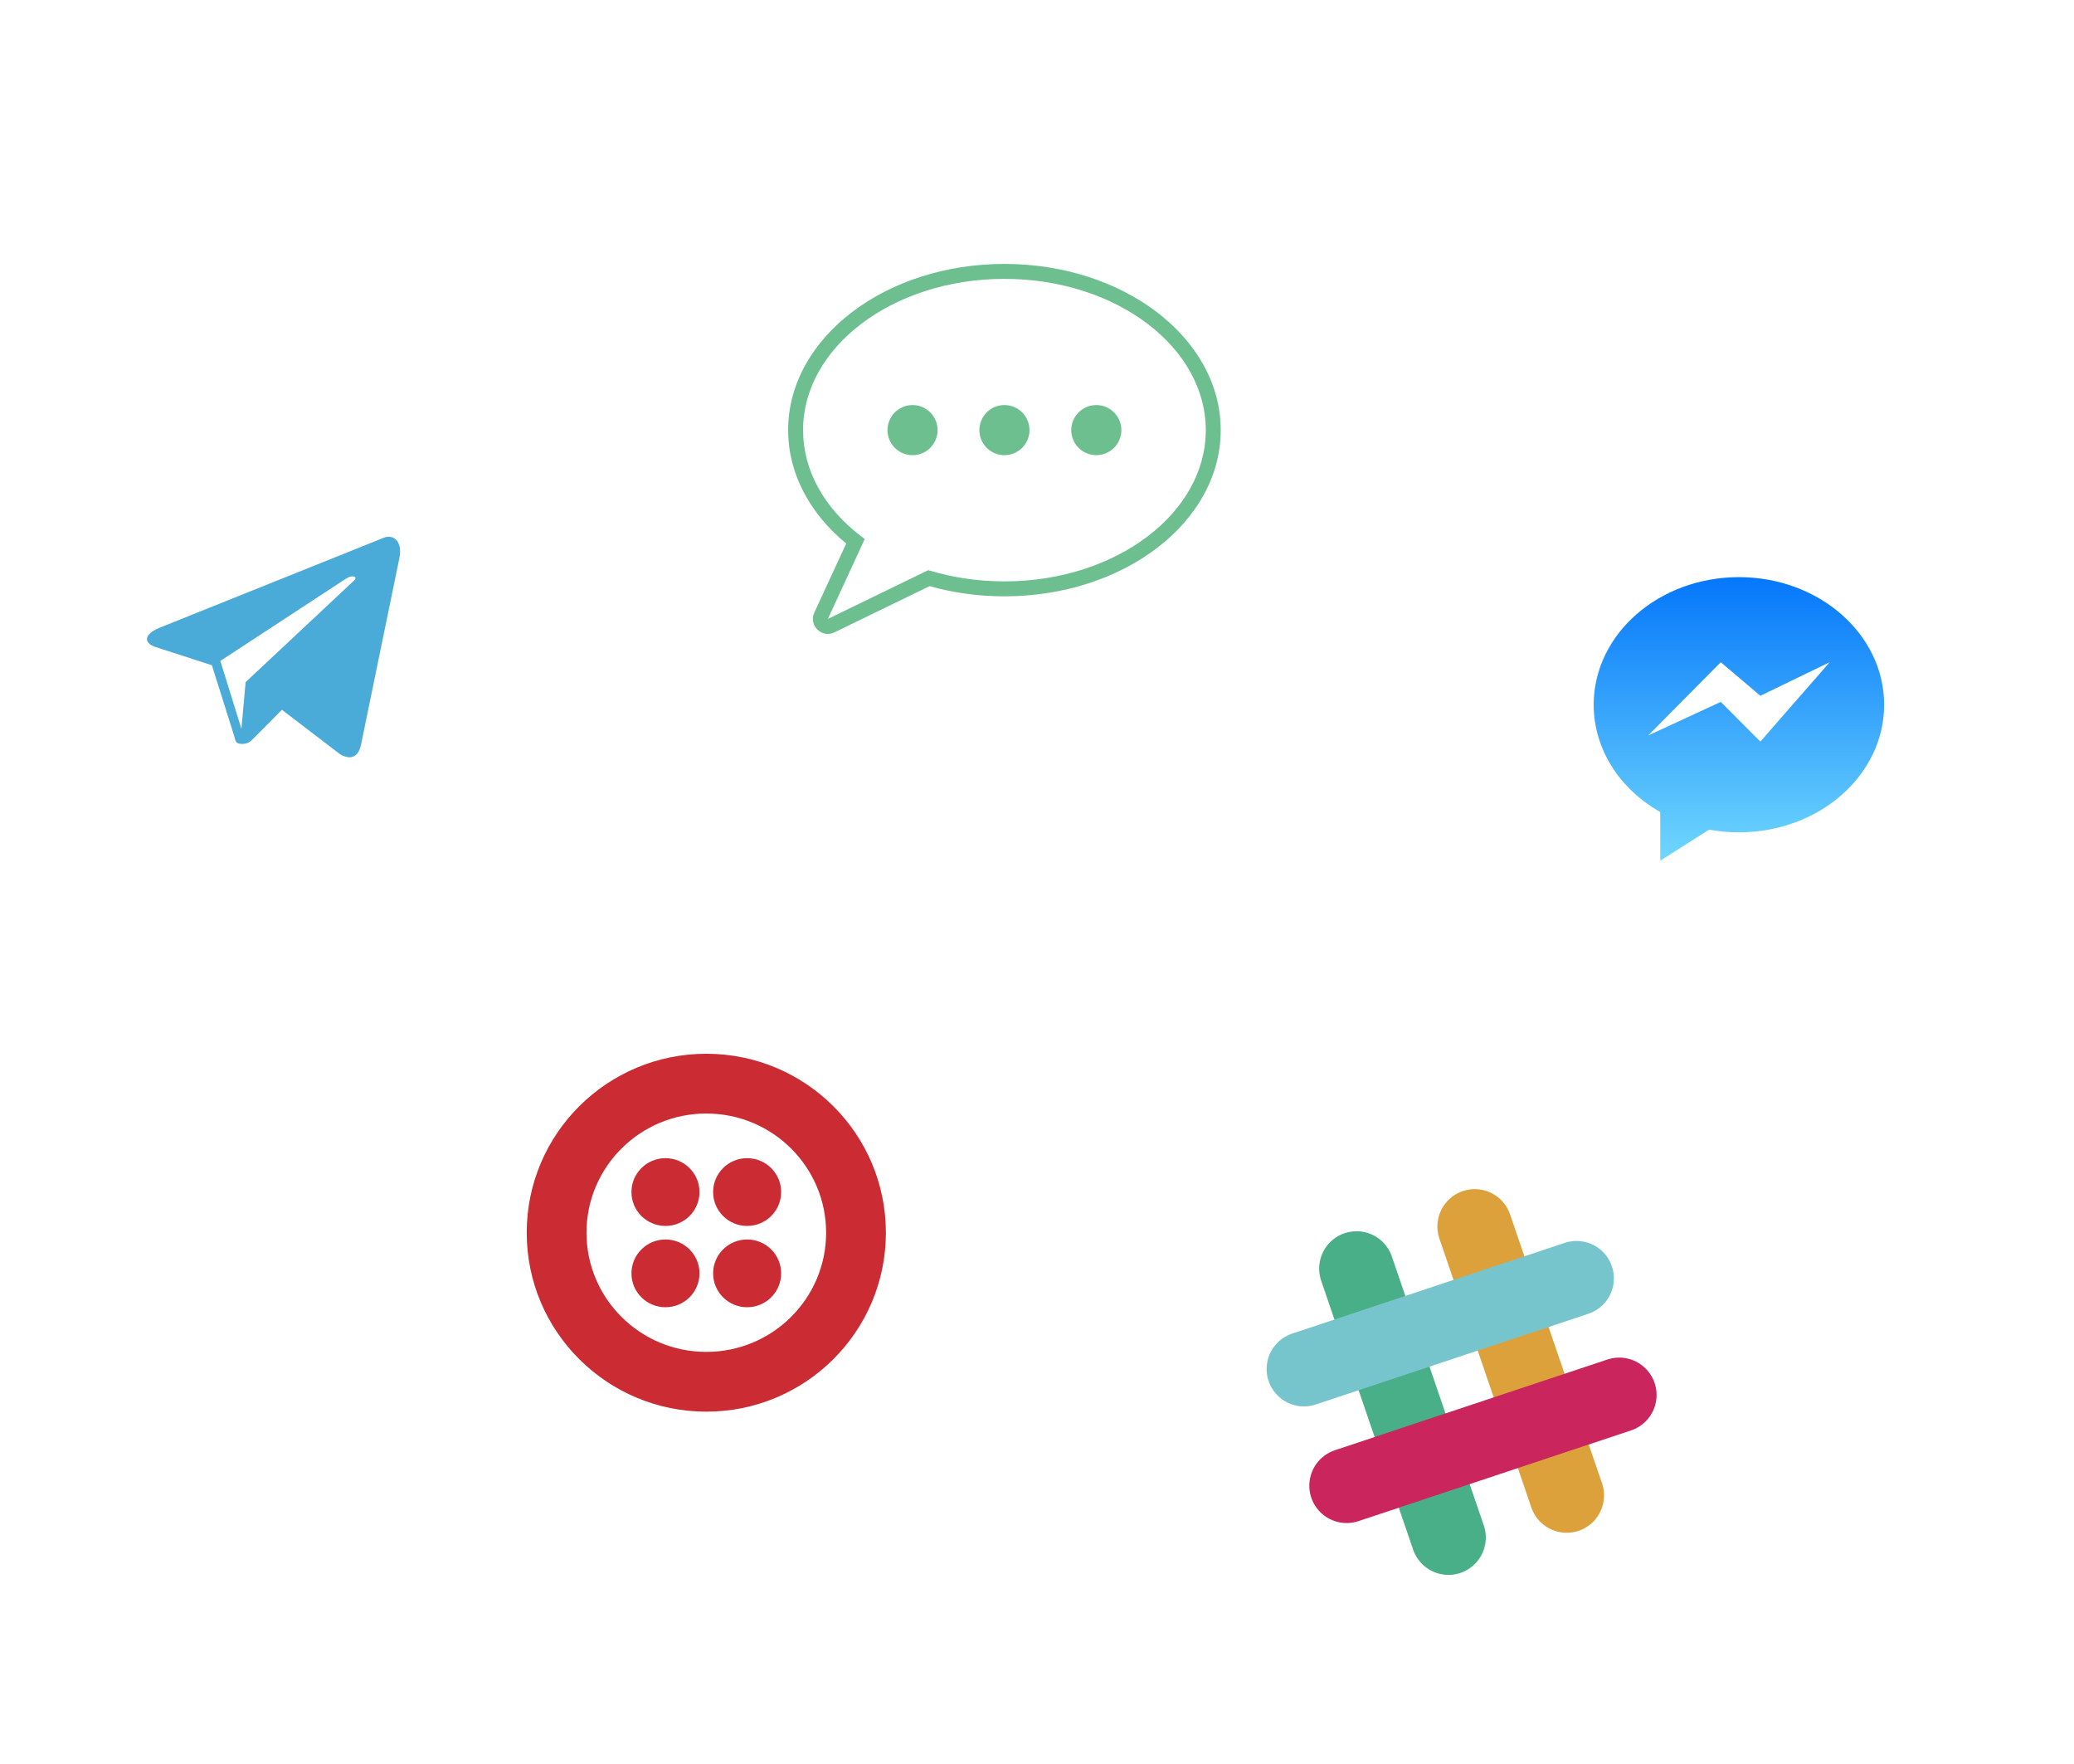 <svg width="254" height="216" viewBox="0 0 254 216" fill="none" xmlns="http://www.w3.org/2000/svg">
<rect width="234" height="195" fill="black" fill-opacity="0" transform="translate(10 10.726)"/>
<g filter="url(#filter0_d)">
<ellipse cx="211.917" cy="86.643" rx="32.083" ry="31.943" fill="white"/>
</g>
<g filter="url(#filter1_d)">
<ellipse cx="179" cy="169.226" rx="37" ry="36.5" fill="white"/>
</g>
<g filter="url(#filter2_d)">
<circle cx="122.5" cy="55.226" r="44.5" fill="white"/>
</g>
<rect width="38.609" height="38.087" fill="black" fill-opacity="0" transform="translate(159.696 150.183)"/>
<g style="mix-blend-mode:multiply">
<path d="M166.131 155.341L177.391 188.27" stroke="#48AF88" stroke-width="9.149" stroke-linecap="round"/>
</g>
<g style="mix-blend-mode:multiply">
<path d="M180.609 150.183L191.87 183.112" stroke="#DDA13C" stroke-width="9.149" stroke-linecap="round"/>
</g>
<g style="mix-blend-mode:multiply">
<path d="M193.076 156.531L159.696 167.639" stroke="#77C5CC" stroke-width="9.149" stroke-linecap="round"/>
</g>
<g style="mix-blend-mode:multiply">
<path d="M198.304 170.813L164.924 181.922" stroke="#CA255C" stroke-width="9.149" stroke-linecap="round"/>
</g>
<g filter="url(#filter3_d)">
<ellipse cx="87.333" cy="150.944" rx="38.333" ry="38.166" fill="white"/>
</g>
<path fill-rule="evenodd" clip-rule="evenodd" d="M230.748 86.296C230.748 94.925 222.785 101.92 212.963 101.92C211.709 101.92 210.486 101.807 209.306 101.59L203.329 105.393V99.432C198.424 96.65 195.177 91.806 195.177 86.296C195.177 77.667 203.14 70.672 212.963 70.672C222.785 70.672 230.748 77.667 230.748 86.296ZM201.847 90.061L210.74 81.087L215.59 85.2L224.079 81.087L215.59 90.809L210.74 85.948L201.847 90.061Z" fill="url(#paint0_linear)"/>
<g filter="url(#filter4_d)">
<circle cx="35.5" cy="78.226" r="25.5" fill="white"/>
</g>
<path d="M46.868 65.9L19.443 76.908C17.584 77.702 17.584 78.76 19.082 79.237L25.951 81.459L28.585 89.821C28.895 90.721 28.74 91.091 29.67 91.091C30.393 91.091 30.703 90.773 31.116 90.35C31.374 90.085 32.872 88.604 34.524 86.91L41.652 92.361C42.943 93.102 43.924 92.731 44.234 91.091L48.934 68.229C49.296 66.218 48.108 65.318 46.868 65.9ZM26.984 80.93L42.426 70.822C43.201 70.346 43.924 70.61 43.304 71.139L30.083 83.523L29.566 89.239L26.984 80.93Z" fill="#4AAAD8"/>
<path fill-rule="evenodd" clip-rule="evenodd" d="M86.5 136.351C78.381 136.351 71.826 142.9 71.826 150.945C71.826 158.99 78.381 165.539 86.5 165.539C94.619 165.539 101.173 158.99 101.173 150.945C101.173 142.9 94.619 136.351 86.5 136.351ZM64.507 150.945C64.507 138.828 74.368 129.032 86.5 129.032C98.631 129.032 108.493 138.828 108.493 150.945C108.493 163.062 98.631 172.858 86.5 172.858C74.368 172.858 64.507 163.062 64.507 150.945ZM85.667 145.966C85.667 148.258 83.801 150.115 81.5 150.115C79.199 150.115 77.333 148.258 77.333 145.966C77.333 143.675 79.199 141.818 81.5 141.818C83.801 141.818 85.667 143.675 85.667 145.966ZM91.5 150.115C93.801 150.115 95.667 148.258 95.667 145.966C95.667 143.675 93.801 141.818 91.5 141.818C89.199 141.818 87.333 143.675 87.333 145.966C87.333 148.258 89.199 150.115 91.5 150.115ZM85.667 155.923C85.667 158.214 83.801 160.071 81.5 160.071C79.199 160.071 77.333 158.214 77.333 155.923C77.333 153.632 79.199 151.774 81.5 151.774C83.801 151.774 85.667 153.632 85.667 155.923ZM91.5 160.071C93.801 160.071 95.667 158.214 95.667 155.923C95.667 153.632 93.801 151.774 91.5 151.774C89.199 151.774 87.333 153.632 87.333 155.923C87.333 158.214 89.199 160.071 91.5 160.071Z" fill="#CB2B32"/>
<path fill-rule="evenodd" clip-rule="evenodd" d="M98.352 52.669C98.352 47.649 101.027 43.039 105.481 39.653C109.936 36.268 116.131 34.147 123.012 34.147C129.892 34.147 136.087 36.268 140.542 39.653C144.996 43.039 147.671 47.649 147.671 52.669C147.671 57.689 144.996 62.299 140.542 65.684C136.087 69.07 129.892 71.19 123.012 71.19C119.836 71.19 116.804 70.739 114.021 69.918L113.681 69.818L113.362 69.972L101.387 75.789L105.595 66.671L105.9 66.01L105.324 65.564C100.964 62.19 98.352 57.63 98.352 52.669ZM123.012 32.317C115.768 32.317 109.175 34.547 104.374 38.196C99.572 41.846 96.522 46.954 96.522 52.669C96.522 58.084 99.261 62.955 103.633 66.555L99.725 75.022C99.005 76.584 100.64 78.186 102.186 77.435L113.846 71.772C116.704 72.58 119.792 73.02 123.012 73.02C130.255 73.02 136.848 70.79 141.649 67.141C146.451 63.492 149.501 58.383 149.501 52.669C149.501 46.954 146.451 41.846 141.649 38.196C136.848 34.547 130.255 32.317 123.012 32.317ZM111.759 55.737C113.454 55.737 114.828 54.363 114.828 52.668C114.828 50.973 113.454 49.599 111.759 49.599C110.064 49.599 108.69 50.973 108.69 52.668C108.69 54.363 110.064 55.737 111.759 55.737ZM123.011 55.737C124.706 55.737 126.08 54.363 126.08 52.668C126.08 50.973 124.706 49.599 123.011 49.599C121.317 49.599 119.943 50.973 119.943 52.668C119.943 54.363 121.317 55.737 123.011 55.737ZM137.333 52.668C137.333 54.363 135.959 55.737 134.264 55.737C132.569 55.737 131.195 54.363 131.195 52.668C131.195 50.973 132.569 49.599 134.264 49.599C135.959 49.599 137.333 50.973 137.333 52.668Z" fill="#6EBF8F"/>
<defs>
<filter id="filter0_d" x="169.833" y="44.7" width="84.167" height="83.887" filterUnits="userSpaceOnUse" color-interpolation-filters="sRGB">
<feFlood flood-opacity="0" result="BackgroundImageFix"/>
<feColorMatrix in="SourceAlpha" type="matrix" values="0 0 0 0 0 0 0 0 0 0 0 0 0 0 0 0 0 0 255 0"/>
<feOffset/>
<feGaussianBlur stdDeviation="5"/>
<feColorMatrix type="matrix" values="0 0 0 0 0.711 0 0 0 0 0.734 0 0 0 0 0.717 0 0 0 1 0"/>
<feBlend mode="normal" in2="BackgroundImageFix" result="effect1_dropShadow"/>
<feBlend mode="normal" in="SourceGraphic" in2="effect1_dropShadow" result="shape"/>
</filter>
<filter id="filter1_d" x="132" y="122.726" width="94" height="93" filterUnits="userSpaceOnUse" color-interpolation-filters="sRGB">
<feFlood flood-opacity="0" result="BackgroundImageFix"/>
<feColorMatrix in="SourceAlpha" type="matrix" values="0 0 0 0 0 0 0 0 0 0 0 0 0 0 0 0 0 0 255 0"/>
<feOffset/>
<feGaussianBlur stdDeviation="5"/>
<feColorMatrix type="matrix" values="0 0 0 0 0.711 0 0 0 0 0.734 0 0 0 0 0.717 0 0 0 1 0"/>
<feBlend mode="normal" in2="BackgroundImageFix" result="effect1_dropShadow"/>
<feBlend mode="normal" in="SourceGraphic" in2="effect1_dropShadow" result="shape"/>
</filter>
<filter id="filter2_d" x="68" y="0.726" width="109" height="109" filterUnits="userSpaceOnUse" color-interpolation-filters="sRGB">
<feFlood flood-opacity="0" result="BackgroundImageFix"/>
<feColorMatrix in="SourceAlpha" type="matrix" values="0 0 0 0 0 0 0 0 0 0 0 0 0 0 0 0 0 0 255 0"/>
<feOffset/>
<feGaussianBlur stdDeviation="5"/>
<feColorMatrix type="matrix" values="0 0 0 0 0.711 0 0 0 0 0.734 0 0 0 0 0.717 0 0 0 1 0"/>
<feBlend mode="normal" in2="BackgroundImageFix" result="effect1_dropShadow"/>
<feBlend mode="normal" in="SourceGraphic" in2="effect1_dropShadow" result="shape"/>
</filter>
<filter id="filter3_d" x="39" y="102.778" width="96.667" height="96.332" filterUnits="userSpaceOnUse" color-interpolation-filters="sRGB">
<feFlood flood-opacity="0" result="BackgroundImageFix"/>
<feColorMatrix in="SourceAlpha" type="matrix" values="0 0 0 0 0 0 0 0 0 0 0 0 0 0 0 0 0 0 255 0"/>
<feOffset/>
<feGaussianBlur stdDeviation="5"/>
<feColorMatrix type="matrix" values="0 0 0 0 0.711 0 0 0 0 0.734 0 0 0 0 0.717 0 0 0 1 0"/>
<feBlend mode="normal" in2="BackgroundImageFix" result="effect1_dropShadow"/>
<feBlend mode="normal" in="SourceGraphic" in2="effect1_dropShadow" result="shape"/>
</filter>
<filter id="filter4_d" x="0" y="42.726" width="71" height="71" filterUnits="userSpaceOnUse" color-interpolation-filters="sRGB">
<feFlood flood-opacity="0" result="BackgroundImageFix"/>
<feColorMatrix in="SourceAlpha" type="matrix" values="0 0 0 0 0 0 0 0 0 0 0 0 0 0 0 0 0 0 255 0"/>
<feOffset/>
<feGaussianBlur stdDeviation="5"/>
<feColorMatrix type="matrix" values="0 0 0 0 0.711 0 0 0 0 0.734 0 0 0 0 0.717 0 0 0 1 0"/>
<feBlend mode="normal" in2="BackgroundImageFix" result="effect1_dropShadow"/>
<feBlend mode="normal" in="SourceGraphic" in2="effect1_dropShadow" result="shape"/>
</filter>
<linearGradient id="paint0_linear" x1="212.963" y1="70.672" x2="212.963" y2="105.393" gradientUnits="userSpaceOnUse">
<stop stop-color="#0577FB"/>
<stop offset="1" stop-color="#6FD7FD"/>
</linearGradient>
</defs>
</svg>
